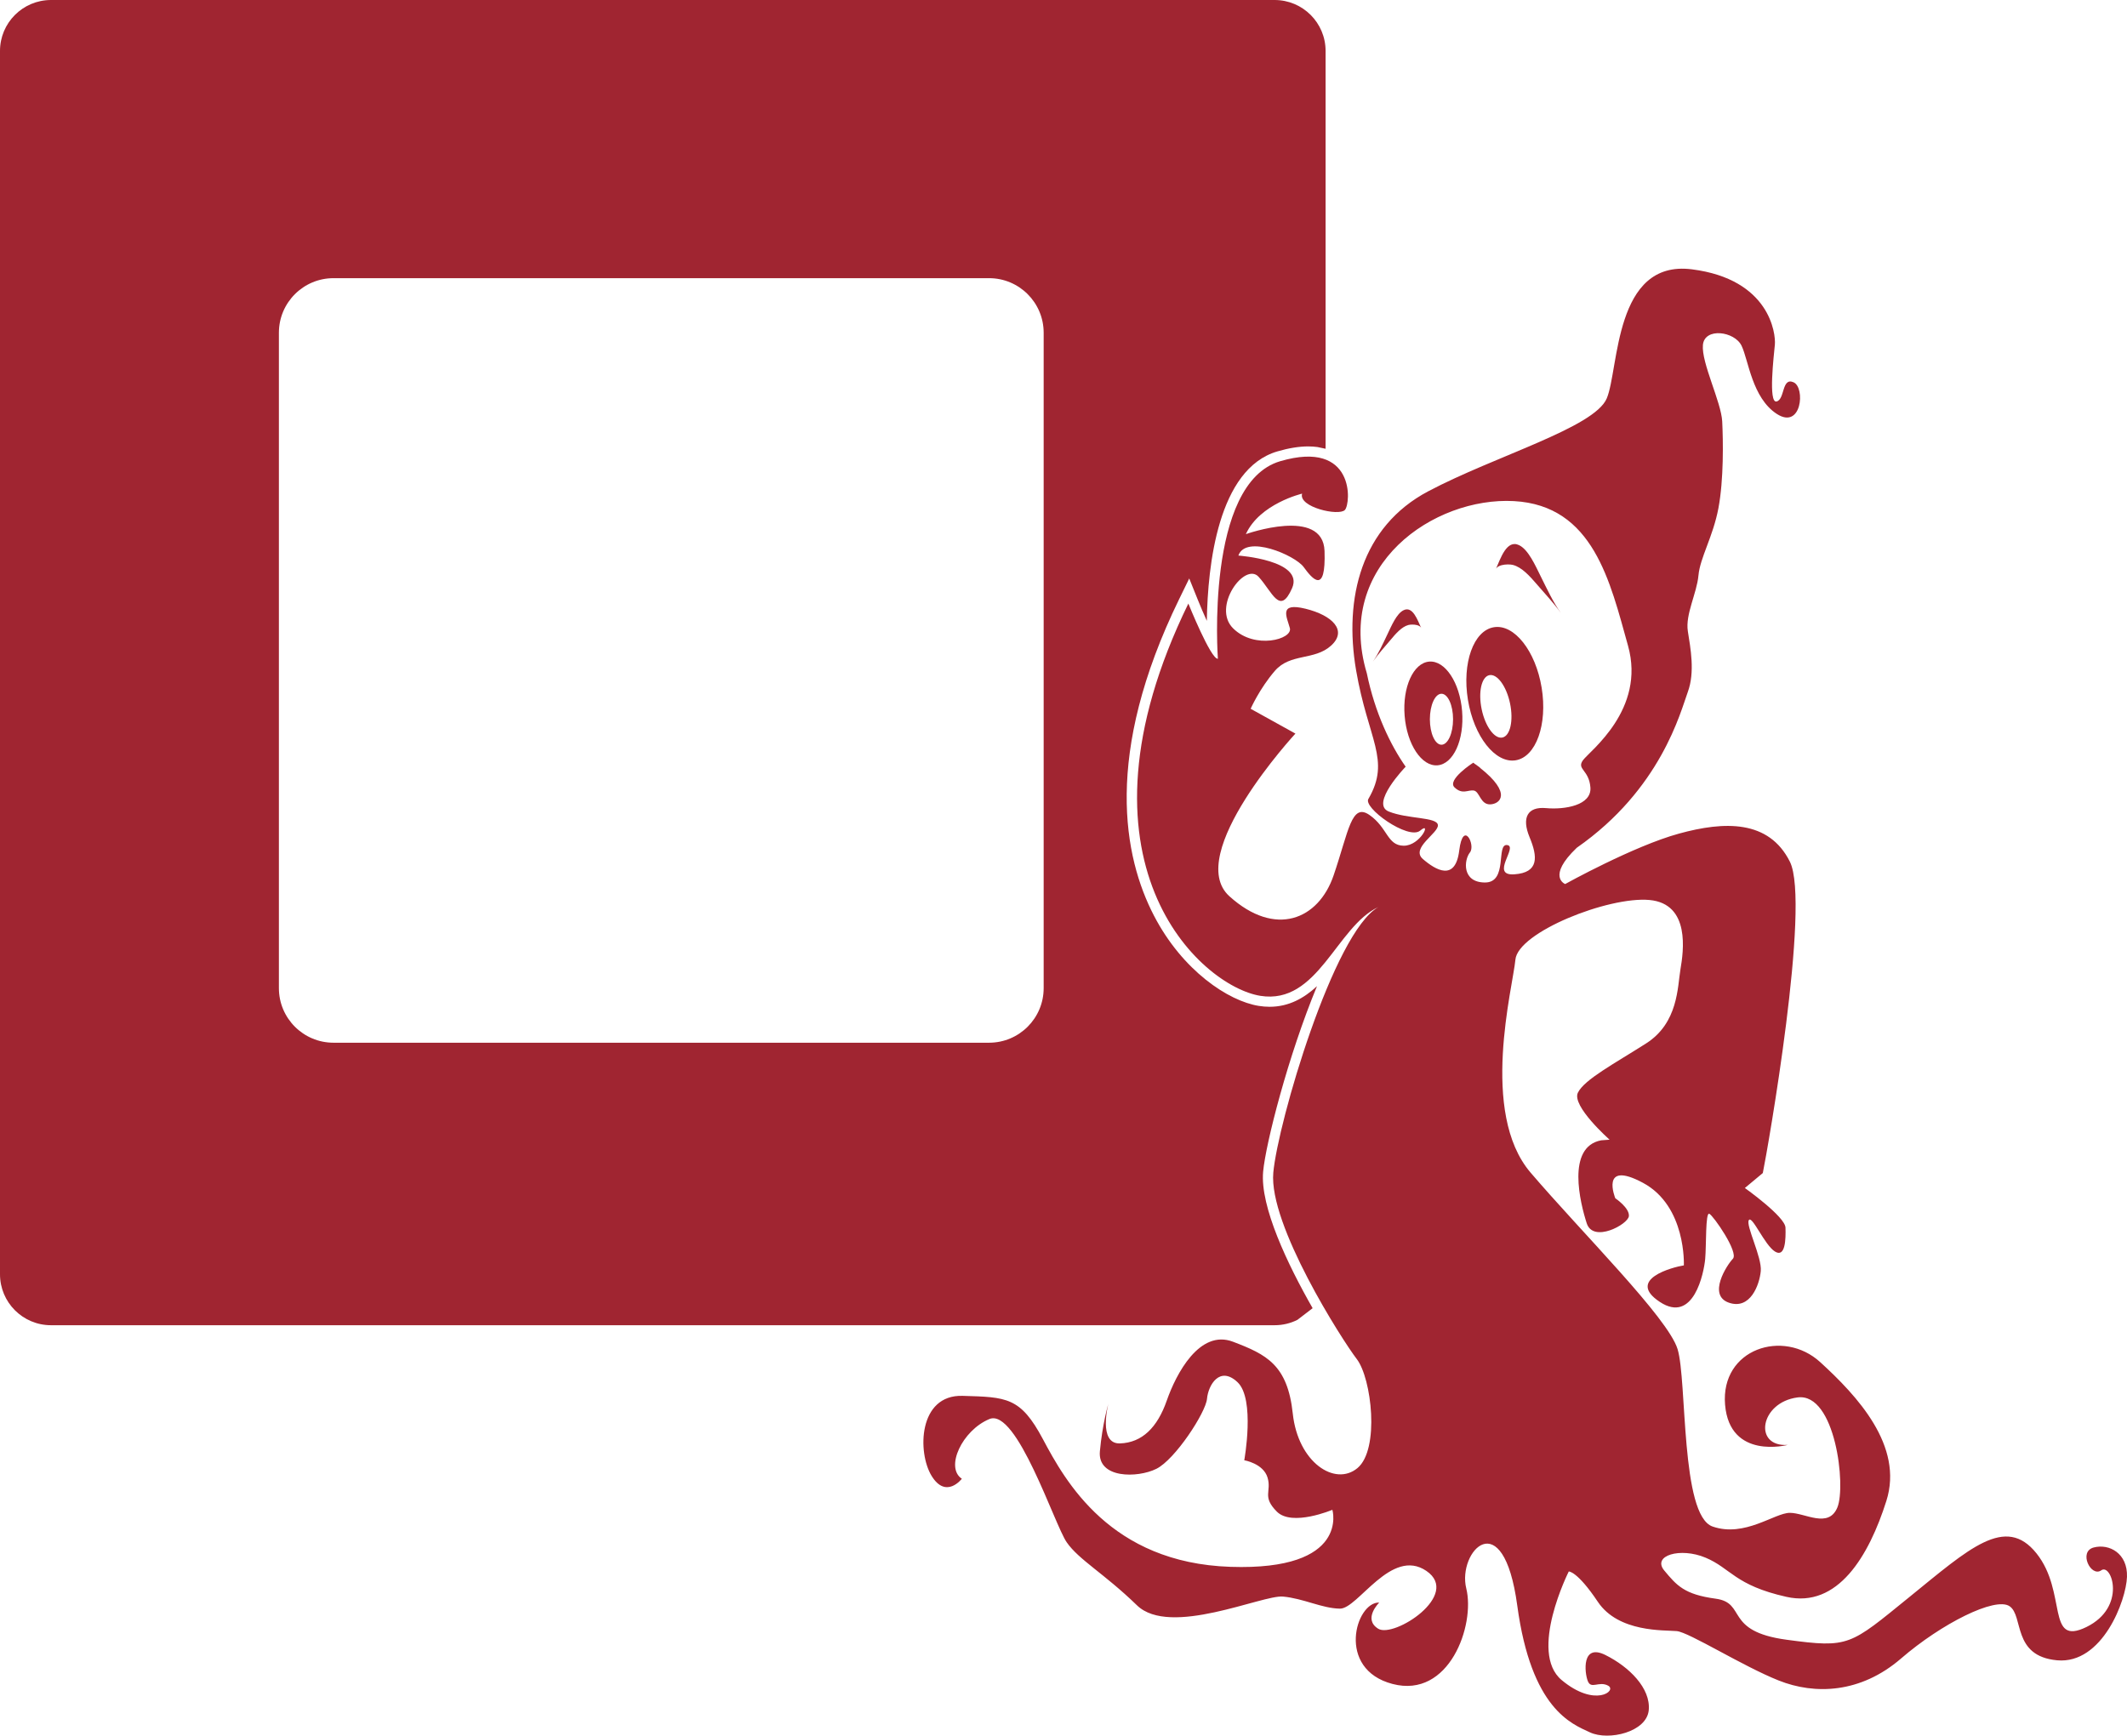 <?xml version="1.0" encoding="utf-8"?>
<!-- Generator: Adobe Illustrator 15.0.0, SVG Export Plug-In . SVG Version: 6.00 Build 0)  -->
<!DOCTYPE svg PUBLIC "-//W3C//DTD SVG 1.1//EN" "http://www.w3.org/Graphics/SVG/1.1/DTD/svg11.dtd">
<svg version="1.1" id="Vrstva_1" xmlns="http://www.w3.org/2000/svg" xmlns:xlink="http://www.w3.org/1999/xlink" x="0px" y="0px"
	 width="668.156px" height="545.367px" viewBox="3.671 207.11 668.156 545.367"
	 enable-background="new 3.671 207.11 668.156 545.367" xml:space="preserve">
<path fill="#A02531" d="M661.363,693.361c-4.889,1.287-0.861,9.488,2.393,7.164c3.25-2.311,8.055,11.598-4.668,17.822
	c-12.729,6.225-5.957-10.967-15.699-23.146c-9.75-12.191-21.152-1.504-39.918,13.723c-18.766,15.232-18.846,16.09-38.582,13.422
	c-19.742-2.666-12.414-11.559-22.279-12.9c-9.871-1.33-12.223-4.154-16.139-8.848c-3.912-4.707,5.012-7.375,12.967-4.041
	c7.953,3.332,9.201,8.672,25.379,12.307c16.174,3.656,25.936-12.826,31.418-30.141c5.492-17.305-9.152-32.982-20.779-43.604
	c-11.625-10.619-31.332-4.154-29.891,13.352c1.445,17.498,19.699,12.654,19.699,12.654c-10.93,0.74-8.771-13.398,3.098-14.92
	c11.867-1.521,15.268,27.893,12.477,34.584c-2.783,6.699-10.139,1.688-14.918,1.684c-4.777-0.006-14.182,7.82-24.289,4.297
	c-10.098-3.529-7.971-45.904-10.984-55.74c-3.006-9.826-30.102-36.635-46.189-55.48c-16.094-18.846-5.543-58.275-4.756-66.896
	c0.787-8.609,29.189-19.924,42.109-18.75c12.926,1.186,10.691,16.184,9.744,21.744c-0.943,5.564-0.67,16.879-10.816,23.338
	c-10.143,6.461-19.277,11.281-21.389,15.426c-2.121,4.154,9.938,14.807,9.938,14.807l-2.621,0.197
	c-11.049,2.041-6.586,19.814-4.555,26.084c2.035,6.273,13.006,0.328,13.242-2.271c0.232-2.584-4.27-5.6-4.27-5.6
	s-4.969-12.18,8.693-4.854c13.668,7.336,12.842,25.938,12.842,25.938c-3.527,0.553-18.221,4.424-7.564,11.471
	c10.65,7.051,13.867-9.162,14.262-13.467c0.393-4.303,0.043-14.77,1.299-14.217c1.25,0.553,9.32,12.146,7.395,14.148
	c-1.92,1.996-8,11.43-1.258,13.785c6.736,2.348,9.641-5.639,10.031-9.951c0.396-4.309-4.773-14.342-3.756-15.977
	c1.021-1.648,4.934,7.84,8.225,9.867c3.287,2.039,3.408-4.023,3.291-7.518c-0.121-3.486-12.762-12.451-12.762-12.451l5.641-4.703
	c1.57-7.678,15.113-84.641,8.496-97.844c-6.615-13.198-20.557-12.733-34.816-8.817c-14.262,3.903-35.764,15.849-35.764,15.849
	s-5.881-2.281,3.645-11.396c26.449-18.435,32.566-42.644,34.877-48.947c2.313-6.309,0.832-13.825,0.01-19.115
	c-0.82-5.286,2.824-11.907,3.336-17.506c0.51-5.607,4.586-12.175,6.275-21.15c1.686-8.975,1.492-21.146,1.188-27.252
	c-0.314-6.112-6.576-18.411-6.064-24.019c0.514-5.598,9.951-4.302,12.141,0.239c2.193,4.552,3.289,16.37,11.076,21.43
	c7.797,5.051,9.016-8.291,5.252-9.944c-3.762-1.644-2.664,5.397-5.332,6.029c-2.656,0.621-0.852-14.412-0.531-17.872
	c0.313-3.437-1.604-20.554-26.082-23.652c-24.477-3.103-22.846,31.354-26.729,40.56c-3.881,9.204-35.098,18.082-56.102,29.2
	c-20.994,11.119-26.525,33.513-22.643,56.195c3.742,21.854,10.977,28.139,3.932,40.349c-2.119,2.696,12.51,13.208,16.223,10.053
	c3.707-3.162,0.016,4.794-5.197,4.759c-5.209-0.043-5.004-5.651-10.723-9.64c-5.717-4.002-6.539,5.045-11.287,18.949
	c-4.744,13.908-18.295,19.615-32.74,6.572c-14.453-13.051,20.738-51.115,20.738-51.115l-14.064-7.796c0,0,2.748-6.264,7.605-11.911
	c4.859-5.628,12.457-3.195,17.67-7.942c5.211-4.733,0.432-9.509-8.061-11.588c-8.506-2.075-5.879,2.501-4.902,6.073
	c0.977,3.557-11.047,6.807-17.816,0.102c-6.781-6.699,3.645-20.944,7.992-16.213c4.344,4.748,6.691,12.338,10.531,3.572
	c3.84-8.774-16.875-10.232-16.875-10.232c2.354-6.734,17.822-0.113,20.518,3.617c2.707,3.719,7.014,8.891,6.549-5.055
	c-0.473-13.943-24.713-5.296-24.713-5.296c4.354-9.592,17.668-12.728,17.668-12.728c-1.254,4.238,11.512,7.145,13.432,5.138
	c1.924-1.996,3.338-22.277-20.32-15.322c-23.66,6.964-19.568,62.073-19.568,62.073c-2.199,0.239-9.277-17.349-9.277-17.349
	c-39.547,81.099,3.799,120.244,22.629,123.263c18.119,2.902,23.869-21.777,37.076-27.914c-14.064,7.934-31.58,67.691-33.02,83.453
	c-1.496,16.375,21.564,52.523,26.225,58.598c4.658,6.063,7.256,28.379,0.209,34.252c-7.053,5.867-18.676-1.781-20.318-17.135
	c-1.635-15.346-8.291-18.576-18.793-22.574c-10.492-3.988-17.865,10.102-20.799,18.529c-2.941,8.416-7.725,13.193-14.691,13.426
	c-6.975,0.232-3.639-12.492-3.639-12.492s-1.881,6.332-2.668,14.955c-0.787,8.613,11.824,8.467,17.738,5.525
	c5.914-2.932,15.516-17.691,15.908-22.002c0.393-4.313,3.998-10.492,9.598-5.213c5.598,5.291,2.109,24.523,2.109,24.523
	s5.992,0.992,7.318,5.451c1.326,4.463-1.842,5.912,2.932,10.703c4.779,4.766,17.43-0.588,17.43-0.588s5.635,19.193-32.043,17.92
	c-37.68-1.266-51.85-26.891-58.893-40.127c-7.045-13.238-11.388-13.199-25.257-13.6c-13.869-0.396-14.224,17.813-9.687,25.178
	c4.544,7.365,9.481,0.871,9.481,0.871c-5.33-3.533,0.086-15.195,8.664-18.764c8.577-3.551,20.431,33.146,24.265,38.709
	c3.84,5.561,11.715,9.76,22.086,19.826c10.377,10.076,39.404-3.344,45.863-2.75c6.463,0.586,12.258,3.719,17.896,3.793
	c5.648,0.082,16.109-19.375,27.152-11.857c11.045,7.525-10.197,21.219-15.127,18.17c-4.932-3.059,0.316-8.227,0.316-8.227
	c-7.365-0.234-13.641,20.912,4.184,25.58c17.82,4.678,26.012-18.475,23.156-30.033c-2.852-11.559,11.605-27.17,16.018,5.373
	c4.412,32.549,17.02,37.168,22.861,39.879c5.838,2.711,17.82-0.113,18.447-6.998c0.633-6.891-6.145-13.605-13.623-17.324
	s-6.582,5.486-5.527,8.188c1.061,2.707,3.492-0.117,6.389,1.449c2.893,1.566-4.119,7.012-14.611-1.768
	c-10.494-8.785,2.246-34.115,2.246-34.115s2.627-0.189,9.123,9.52c6.494,9.719,20.906,8.857,24.785,9.215
	c3.879,0.354,20.717,11.021,32.039,15.523c11.314,4.516,25.689,4.086,38.43-6.91c12.73-11.002,29.574-19.453,34.076-16.438
	c4.502,3.014,0.744,15.703,14.955,17c14.221,1.297,21.709-18.865,21.943-26.23C672.06,695.21,666.261,692.068,661.363,693.361z
	 M470.138,484.406c-7.309-0.033-6.594-7.109-4.721-9.434c1.869-2.311-2.145-10.429-3.359-0.611
	c-1.205,9.811-7.381,6.156-11.404,2.682c-4.027-3.471,5.09-8.216,4.699-10.737c-0.391-2.52-9.449-1.795-15.434-4.204
	c-5.986-2.403,5.314-14.084,5.314-14.084c-4.787-6.797-9.654-16.952-12.203-29.353c-10.227-34.124,21.189-55.452,46.189-54.101
	c25.004,1.351,30.252,25.404,35.865,45.458c5.615,20.063-12.01,33.042-14.137,35.939c-2.127,2.907,1.902,2.966,2.318,8.589
	c0.418,5.623-8.088,7.018-13.932,6.484s-7.721,3.01-5.176,9.141c2.545,6.122,3.016,11.134-4.791,11.661
	c-7.805,0.529,1.311-8.76-2.258-9.199C473.54,472.191,477.454,484.437,470.138,484.406z"/>
<path fill="#A02531" d="M471.847,459.855c-3.166,0.143-3.355-4.027-5.191-4.34c-1.836-0.309-3.568,1.395-6.066-0.984
	c-2.508-2.373,5.863-7.771,5.863-7.771c0.229,0.167,0.416,0.317,0.633,0.479l0.016-0.01c0.545,0.381,1.02,0.734,1.498,1.086
	c-0.008,0.006-0.033,0.024-0.043,0.03C478.806,456.445,474.823,459.723,471.847,459.855z"/>
<path fill="#A02531" d="M404.066,207.11H19.689c-8.846,0-16.019,7.17-16.019,16.016v384.377c0,8.846,7.173,16.016,16.019,16.016
	h384.376c2.576,0,5.01-0.607,7.166-1.688l4.779-3.662c-7.838-13.729-16.551-31.941-15.549-42.902
	c0.805-8.82,7.869-36.488,16.922-58.285c-4.051,3.748-8.818,6.477-14.9,6.477c-1.107,0-2.25-0.094-3.395-0.277
	c-9.561-1.533-23.938-11.053-32.912-28.336c-9.555-18.395-15.939-50.587,7.91-99.493l3.16-6.479l2.691,6.688
	c0.871,2.166,1.857,4.47,2.836,6.636c0.277-17.382,3.49-47.75,22.133-53.238c3.559-1.046,6.824-1.576,9.705-1.576
	c1.053,0,2.031,0.07,2.945,0.198l2.523,0.542V223.126C420.081,214.281,412.911,207.11,404.066,207.11z M331.518,517.593
	c0,9.477-7.683,17.158-17.16,17.158H108.443c-9.477,0-17.162-7.682-17.162-17.158V311.675c0-9.477,7.685-17.16,17.162-17.16h205.916
	c9.478,0,17.16,7.683,17.16,17.16V517.593z"/>
<path fill="#A02531" d="M475.365,384.707c1.244-0.329,2.773-0.287,3.559-0.086c2.795,0.719,5.273,3.48,7.521,6.097
	c2.508,2.923,5.217,5.747,7.52,8.987c-2.426-3.412-4.328-7.517-6.283-11.441c-1.686-3.389-3.857-8.394-6.791-9.84
	c-3.936-1.936-5.855,4.209-7.322,7.491C473.839,385.306,474.536,384.926,475.365,384.707z"/>
<path fill="#A02531" d="M448.74,403.521c-0.936-0.231-2.08-0.184-2.668-0.023c-2.09,0.573-3.914,2.67-5.57,4.66
	c-1.85,2.219-3.846,4.367-5.539,6.822c1.781-2.586,3.162-5.686,4.582-8.651c1.229-2.558,2.797-6.337,4.98-7.453
	c2.93-1.499,4.439,3.09,5.578,5.532C449.89,403.957,449.363,403.676,448.74,403.521z"/>
<path fill="#A02531" d="M462.964,430.57c-0.715-8.99-5.344-15.974-10.326-15.573c-4.986,0.401-8.449,8.017-7.729,17.017
	c0.717,8.994,5.342,15.978,10.33,15.571C460.228,447.183,463.689,439.569,462.964,430.57z M456.48,441.119
	c-2.012,0-3.641-3.587-3.641-8.01c0-4.424,1.629-8.01,3.641-8.01c2.01,0,3.641,3.586,3.641,8.01
	C460.12,437.532,458.49,441.119,456.48,441.119z"/>
<path fill="#A02531" d="M487.954,423.204c-1.889-11.54-8.6-20.059-15-19.011c-6.396,1.037-10.049,11.254-8.164,22.799
	c1.887,11.539,8.596,20.055,14.996,19.018C486.183,444.957,489.841,434.754,487.954,423.204z M475.618,438.856
	c-2.459,0.515-5.373-3.456-6.506-8.866c-1.133-5.411-0.057-10.217,2.402-10.732c2.459-0.514,5.373,3.456,6.506,8.867
	C479.154,433.535,478.077,438.341,475.618,438.856z"/>
</svg>
